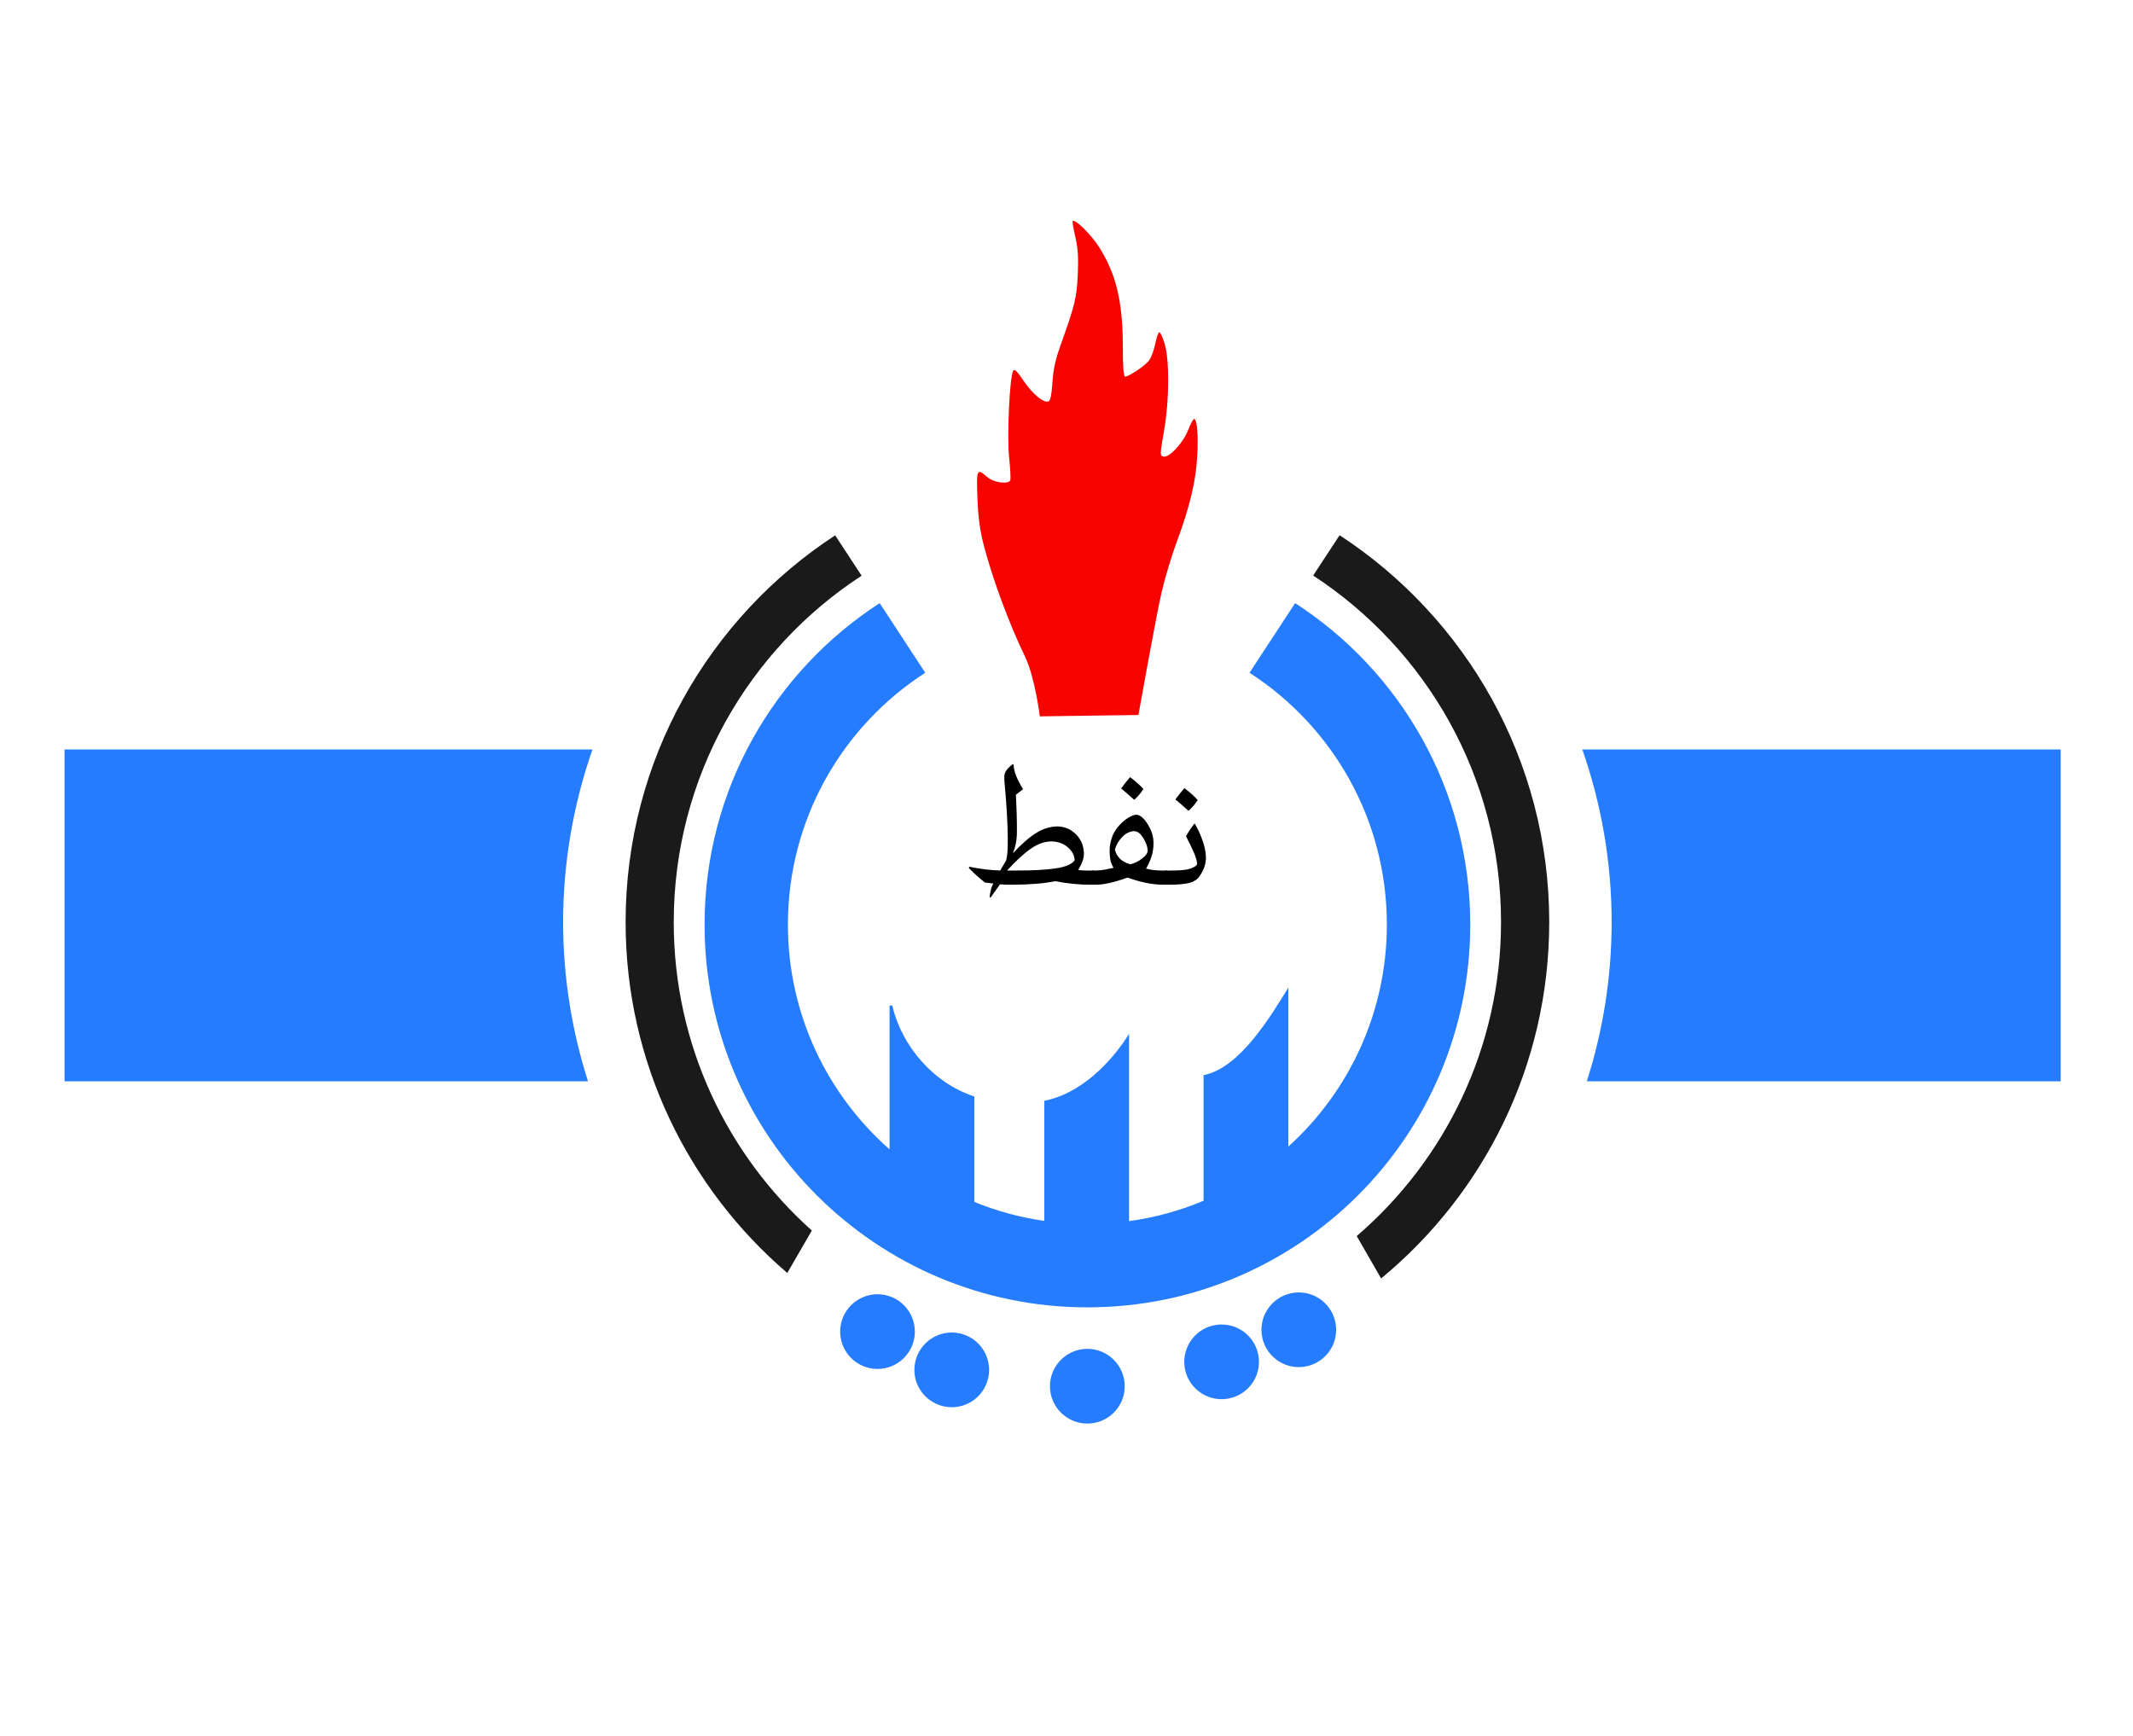 <?xml version="1.0" encoding="UTF-8"?>
<svg xmlns="http://www.w3.org/2000/svg" width="312" height="254" viewBox="0 0 312 254" fill="none">
  <path d="M128.68 88.231C113.27 98.201 103.06 115.53 103.06 135.26C103.06 166.19 128.14 191.26 159.06 191.26C189.98 191.26 215.06 166.18 215.06 135.26C215.06 115.54 204.85 98.201 189.44 88.231L182.77 98.421C194.86 106.22 202.86 119.8 202.86 135.26C202.86 148.14 197.3 159.72 188.45 167.74V144.49C185.85 148.67 181.36 156.26 176.05 157.29V175.66C172.62 177.11 168.96 178.12 165.15 178.65V151.25C162.55 155.43 158.06 160.02 152.75 161.04V178.61C149.18 178.1 145.76 177.16 142.52 175.84V160.41C136.46 158.43 131.86 152.94 130.52 147.11H130.12V168.15C121 160.12 115.25 148.36 115.25 135.26C115.25 119.8 123.25 106.22 135.34 98.421L128.67 88.231H128.68Z" fill="#267CFF"></path>
  <path d="M122.17 78.31C103.71 90.37 91.51 111.21 91.51 134.9C91.51 155.44 100.69 173.84 115.16 186.23L118.75 180.02C106.36 168.94 98.55 152.84 98.55 134.91C98.55 113.68 109.48 95.01 126.03 84.22L122.17 78.33V78.31ZM195.94 78.31L192.08 84.2C208.62 95 219.56 113.66 219.56 134.89C219.56 153.26 211.37 169.73 198.45 180.83L202.02 187.03C217.04 174.64 226.61 155.88 226.61 134.89C226.61 111.2 214.41 90.36 195.95 78.3L195.94 78.31Z" fill="#1A1A1A"></path>
  <path d="M152.1 104.8C152.1 104.8 151.4 99.109 149.94 96.079C147.59 91.21 145.24 84.85 143.92 79.85C143.35 77.7 143.1 75.85 142.98 72.969C142.8 68.62 142.88 68.439 144.43 69.799C145.33 70.59 147.41 70.889 147.77 70.29C147.86 70.129 147.79 68.639 147.61 66.96C147.28 63.849 147.67 55.209 148.2 54.239C148.38 53.91 148.77 54.289 149.71 55.69C151.01 57.63 152.67 58.999 153.38 58.719C153.65 58.609 153.83 57.709 153.94 55.98C154.05 54.169 154.38 52.62 155.04 50.77C157.26 44.55 157.49 43.59 157.65 40.169C157.76 37.65 157.68 36.309 157.29 34.65C157.01 33.45 156.84 32.41 156.9 32.34C157.24 31.989 159.64 34.349 160.78 36.169C163.29 40.15 164.24 44.16 164.24 50.8C164.24 53.66 164.35 55.099 164.56 55.099C165.13 55.099 167.49 53.51 168.08 52.73C168.4 52.309 168.8 51.209 168.99 50.279C169.17 49.349 169.44 48.599 169.59 48.599C169.74 48.599 170.09 49.4 170.38 50.38C171.06 52.719 171.04 58.489 170.32 62.679C169.64 66.68 169.64 66.659 170.22 66.79C171.04 66.969 173.03 64.82 173.76 62.98C174.13 62.05 174.53 61.289 174.66 61.289C175.1 61.289 175.29 63.55 175.13 66.669C174.94 70.35 174.01 74.23 172.14 79.23C171.41 81.189 170.4 84.529 169.91 86.659C169.13 89.999 166.52 104.6 166.52 104.6L152.09 104.8H152.1Z" fill="#F70400"></path>
  <path d="M133.82 194.87C133.78 197.89 131.3 200.31 128.29 200.27C125.27 200.23 122.86 197.76 122.89 194.74C122.93 191.72 125.41 189.31 128.42 189.34C131.44 189.38 133.85 191.86 133.82 194.87Z" fill="#267CFF"></path>
  <path d="M144.68 200.47C144.64 203.49 142.17 205.91 139.15 205.87C136.13 205.83 133.71 203.35 133.75 200.34C133.79 197.32 136.27 194.9 139.28 194.94C142.3 194.98 144.71 197.45 144.68 200.47Z" fill="#267CFF"></path>
  <path d="M164.52 202.8C164.52 205.82 162.07 208.26 159.05 208.26C156.03 208.26 153.58 205.81 153.58 202.8C153.58 199.79 156.03 197.33 159.05 197.33C162.07 197.33 164.52 199.78 164.52 202.8Z" fill="#267CFF"></path>
  <path d="M184.14 199.61C183.93 202.62 181.32 204.89 178.31 204.68C175.3 204.47 173.03 201.86 173.24 198.85C173.45 195.84 176.06 193.57 179.07 193.78C182.08 193.99 184.35 196.6 184.14 199.61Z" fill="#267CFF"></path>
  <path d="M195.43 194.92C195.22 197.93 192.61 200.2 189.6 199.99C186.59 199.78 184.32 197.17 184.53 194.16C184.74 191.15 187.35 188.88 190.36 189.09C193.37 189.3 195.64 191.91 195.43 194.92Z" fill="#267CFF"></path>
  <path d="M170.71 127.35C170.28 127.37 169.98 127.48 169.82 127.7C169.66 127.92 169.57 128.13 169.58 128.34C169.58 128.58 169.65 128.81 169.81 129.05C169.97 129.29 170.27 129.41 170.71 129.43H170.9C172.12 129.43 173.06 129.36 173.74 129.22C174.41 129.07 174.92 128.82 175.26 128.46C175.59 128.04 175.86 127.58 176.07 127.09C176.28 126.6 176.39 126.05 176.4 125.45C176.38 124.63 176.2 123.77 175.87 122.87C175.54 121.98 175.18 121.19 174.78 120.51H174.7C174.28 121.03 173.87 121.64 173.48 122.34C173.92 123.18 174.29 123.96 174.61 124.67C174.92 125.39 175.09 125.94 175.1 126.34C175.1 126.48 175.01 126.61 174.85 126.72C174.69 126.84 174.46 126.95 174.18 127.05C173.82 127.18 173.37 127.26 172.83 127.3C172.29 127.34 171.68 127.36 170.98 127.36H170.71V127.35ZM171.93 116.95C172.25 117.22 172.57 117.49 172.89 117.77C173.21 118.04 173.52 118.33 173.84 118.62C174.38 118.15 174.83 117.62 175.19 117.03C174.56 116.36 173.91 115.79 173.24 115.3C172.8 115.81 172.37 116.36 171.93 116.95Z" fill="black"></path>
  <path d="M160.02 127.35C159.59 127.37 159.29 127.48 159.12 127.7C158.95 127.92 158.87 128.13 158.88 128.34C158.88 128.58 158.95 128.81 159.11 129.05C159.27 129.29 159.57 129.41 160.01 129.43H160.3C160.85 129.43 161.5 129.35 162.26 129.18C163.02 129.02 163.91 128.75 164.93 128.39C165.95 128.75 166.89 129.01 167.74 129.18C168.6 129.35 169.42 129.43 170.22 129.43H170.69V127.36H170.17C169.09 127.36 168.25 127.25 167.64 127.07C167.97 126.52 168.23 125.94 168.43 125.32C168.63 124.71 168.73 124.03 168.73 123.29C168.72 122.5 168.52 121.73 168.11 120.99C167.81 120.41 167.49 119.97 167.16 119.66C166.83 119.35 166.52 119.2 166.22 119.19C165.91 119.19 165.54 119.33 165.09 119.6C164.64 119.87 164.2 120.23 163.77 120.69C163.23 121.27 162.85 121.89 162.63 122.56C162.41 123.23 162.3 123.87 162.31 124.5C162.31 124.89 162.33 125.29 162.4 125.7C162.47 126.1 162.63 126.52 162.88 126.96C162.51 127.05 162.1 127.13 161.64 127.22C161.18 127.3 160.72 127.35 160.27 127.35H159.99H160.02ZM165.3 126.44C164.61 126.23 164.1 125.93 163.75 125.56C163.41 125.19 163.18 124.76 163.08 124.29C163.25 123.65 163.59 123.05 164.11 122.49C164.63 121.93 165.22 121.63 165.87 121.59C166.2 121.59 166.5 121.73 166.76 122C167.02 122.26 167.26 122.61 167.48 123.05C167.57 123.22 167.65 123.43 167.74 123.68C167.82 123.94 167.87 124.21 167.87 124.51C167.83 124.87 167.55 125.24 167.01 125.64C166.47 126.04 165.91 126.31 165.31 126.45L165.3 126.44ZM163.99 115.34C164.31 115.61 164.63 115.88 164.95 116.16C165.26 116.43 165.58 116.72 165.9 117.01C166.44 116.54 166.89 116.01 167.25 115.42C166.62 114.75 165.97 114.18 165.3 113.69C164.86 114.2 164.43 114.75 163.99 115.34Z" fill="black"></path>
  <path d="M146.27 127.35C144.77 127.3 143.28 127.11 141.78 126.8L141.72 127C142.49 127.78 143.27 128.48 144.07 129.11L145.3 129.25C145.11 129.59 144.99 129.92 144.92 130.25C144.85 130.58 144.79 130.9 144.75 131.2L144.88 131.33L146.27 129.37C146.54 129.39 146.84 129.41 147.16 129.42C147.48 129.42 147.78 129.43 148.07 129.43C150.62 129.42 152.72 129.25 154.37 128.91C156.01 129.25 157.76 129.43 159.62 129.43H160.01V127.36H159.38C159.07 127.36 158.76 127.36 158.47 127.34C158.17 127.33 157.92 127.31 157.71 127.28C157.94 126.89 158.14 126.5 158.3 126.1C158.46 125.7 158.54 125.3 158.55 124.88C158.52 123.72 158.12 122.77 157.37 122.04C156.62 121.3 155.72 120.92 154.68 120.9C154.17 120.9 153.65 120.98 153.13 121.14C152.61 121.3 152.12 121.51 151.67 121.79C151.12 122.12 150.56 122.54 149.99 123.04C149.42 123.54 148.83 124.11 148.24 124.75H148.18C148.36 124.33 148.5 123.86 148.6 123.34C148.7 122.82 148.75 122.21 148.75 121.51C148.75 119.76 148.69 118.01 148.6 116.26L149.65 115.45C148.74 114 148.28 112.81 148.27 111.89L148.16 111.78C147.75 112.08 147.44 112.38 147.23 112.67C147.01 112.96 146.9 113.29 146.9 113.64C146.9 113.89 146.91 114.16 146.93 114.43C146.95 114.71 146.97 114.97 147 115.22C147.1 116.2 147.18 117.39 147.27 118.77C147.35 120.16 147.4 121.45 147.41 122.65C147.41 123.46 147.4 124.1 147.37 124.58C147.34 125.05 147.27 125.49 147.17 125.88L146.3 127.35H146.27ZM147.31 127.35C148.57 125.97 149.71 124.91 150.74 124.19C151.77 123.46 152.79 123.1 153.82 123.09C154.77 123.12 155.56 123.41 156.2 123.96C156.84 124.51 157.17 125.14 157.19 125.85C156.79 126.44 155.84 126.84 154.33 127.05C152.82 127.26 150.98 127.36 148.82 127.35H147.31Z" fill="black"></path>
  <path d="M82.37 134.9C82.37 126.15 83.88 117.64 86.66 109.64H9.44V158.19H86.01C83.63 150.74 82.37 142.9 82.37 134.9Z" fill="#267CFF"></path>
  <path d="M231.45 109.64C234.24 117.64 235.74 126.15 235.74 134.9C235.74 142.92 234.48 150.75 232.11 158.19H301.42V109.64H231.44H231.45Z" fill="#267CFF"></path>
</svg>
